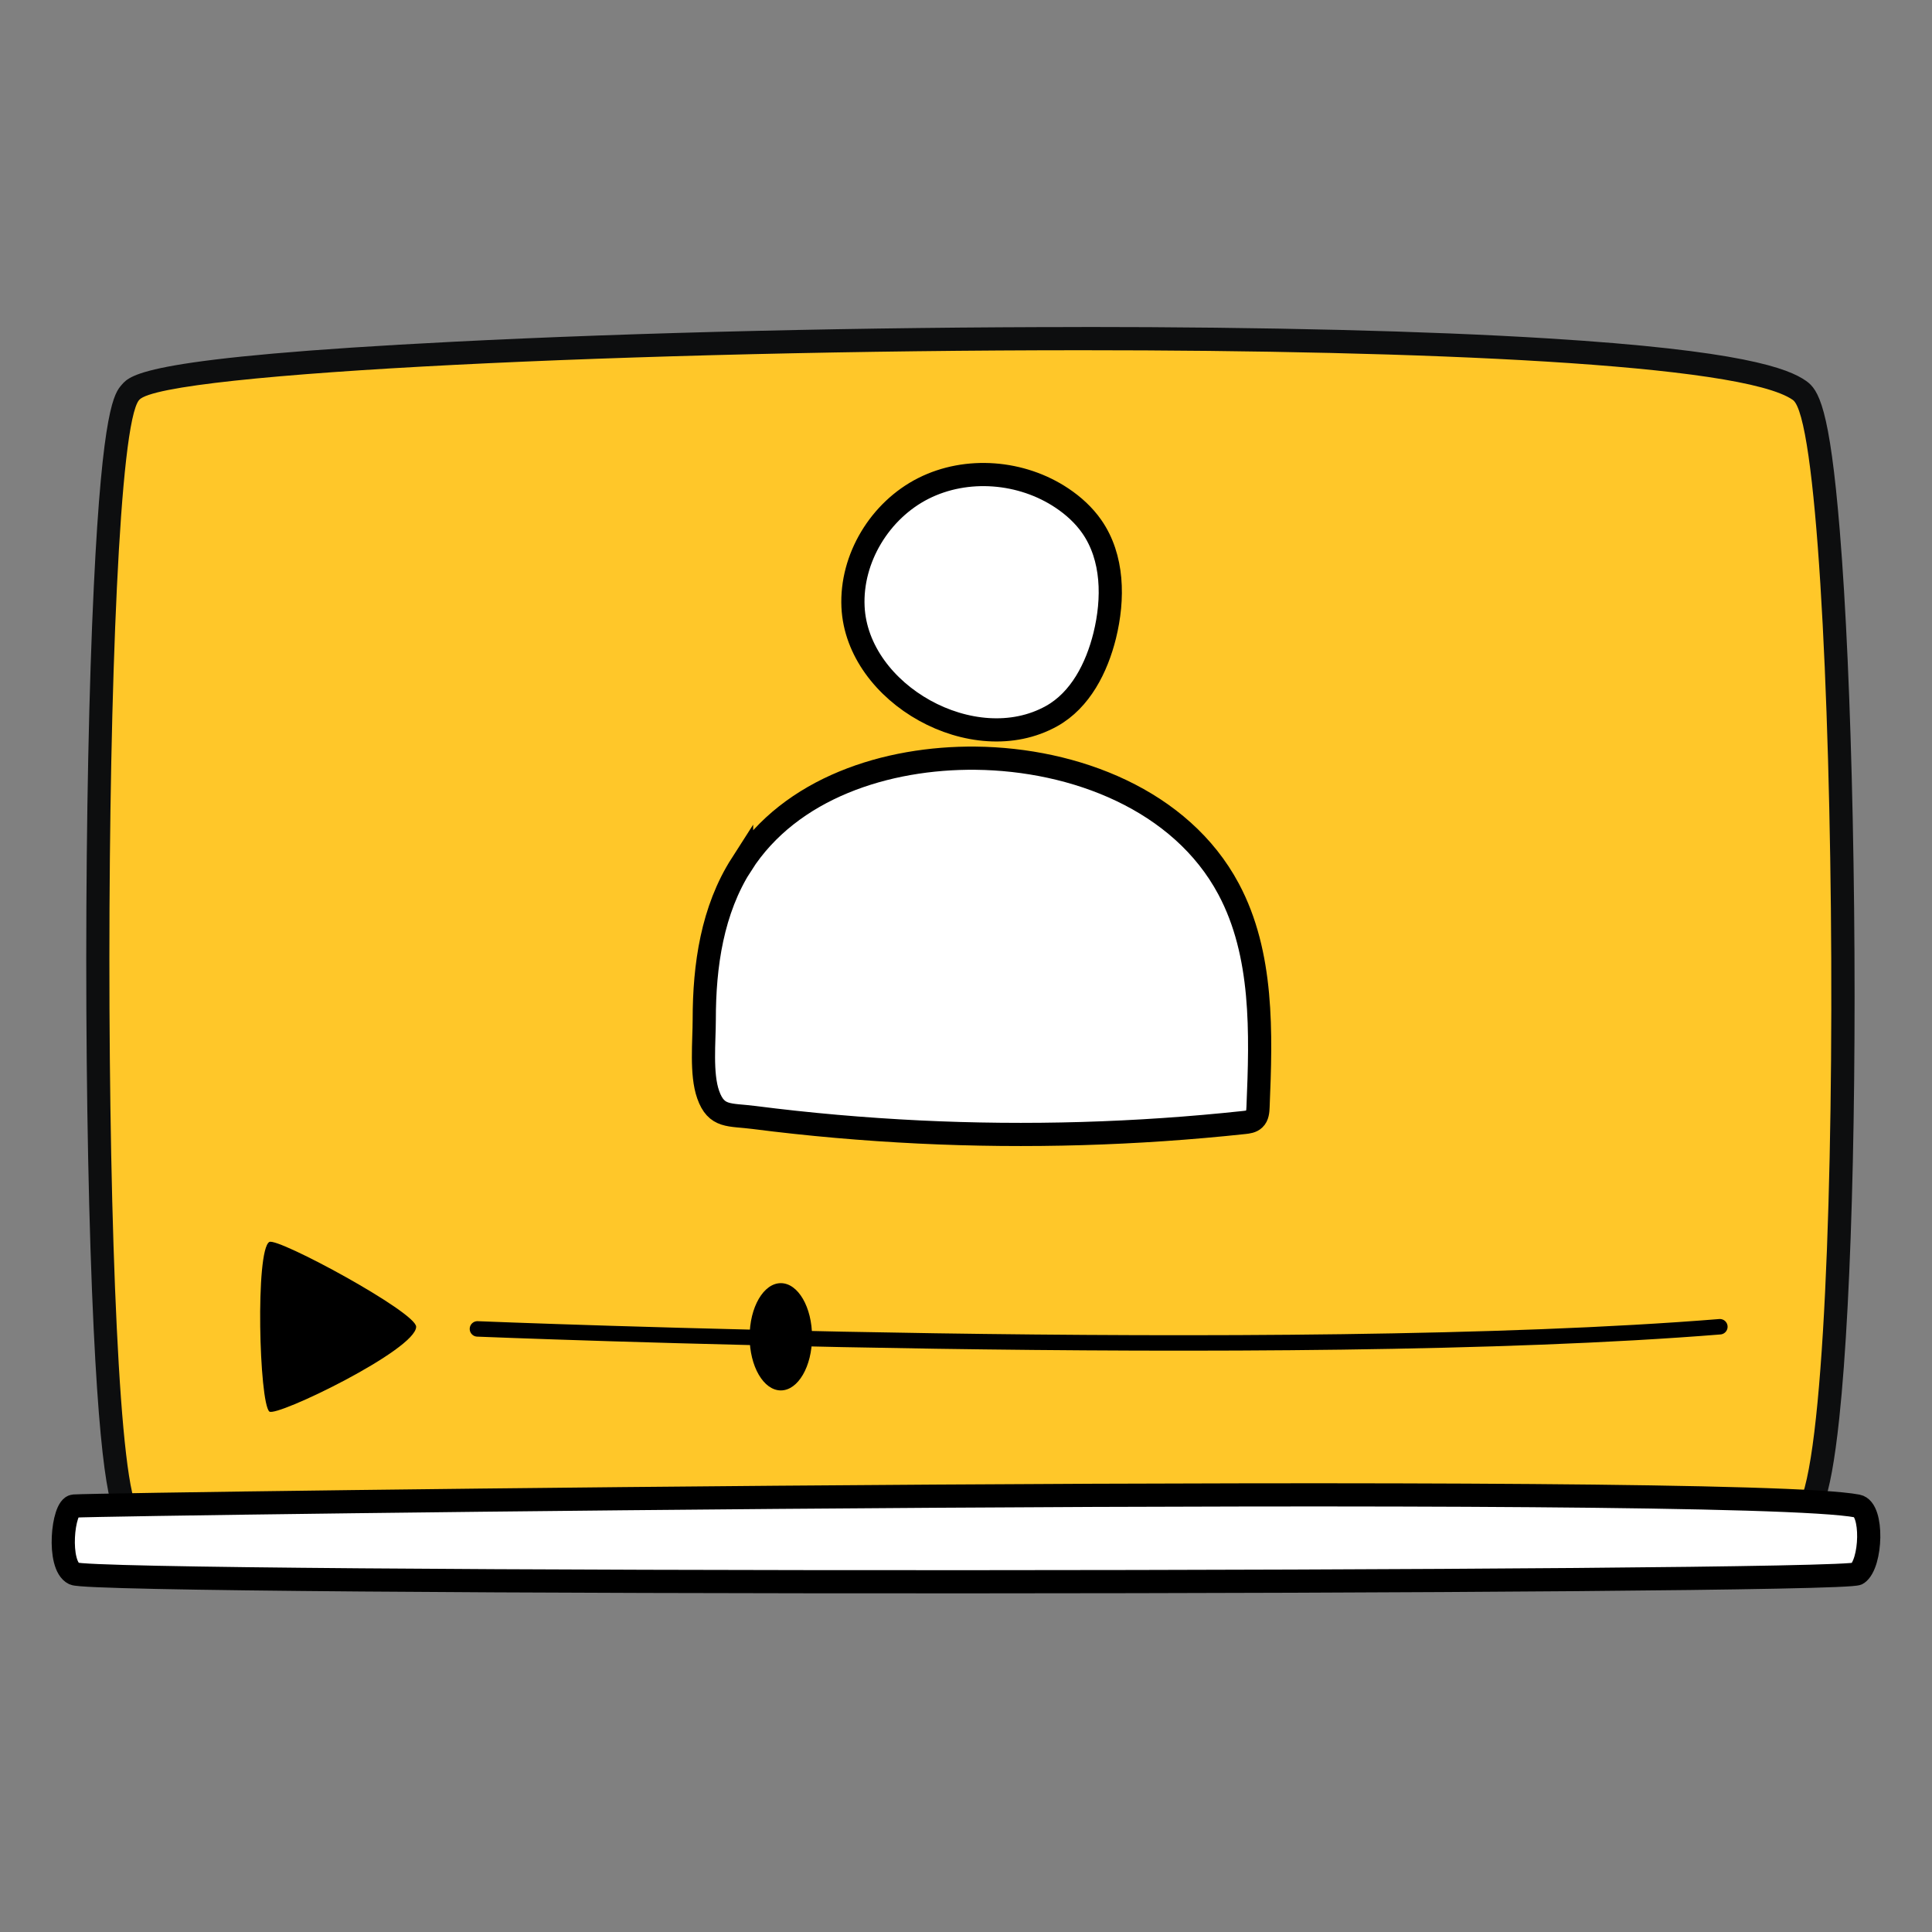 <svg xmlns="http://www.w3.org/2000/svg" id="Layer_1" data-name="Layer 1" viewBox="0 0 250 250"><rect x="0" y="0" width="250" height="250" fill="#808080" stroke="none"/><defs><style>      .cls-1 {        fill: #ffc729;      }      .cls-2 {        fill: #0d0e0f;      }      .cls-3 {        fill: none;        stroke-linecap: round;        stroke-linejoin: round;        stroke-width: 2px;      }      .cls-3, .cls-4 {        stroke: #000;      }      .cls-4 {        fill: #fff;        stroke-miterlimit: 10;        stroke-width: 3px;      }    </style></defs><g><path class="cls-1" d="m97.51,200.67c-76.23,0-79.46-3.07-80.53-4.08-4.03-3.82-4.33-56.53-4.32-72.59,0-11.42.22-68.61,4.22-73.23.73-.84,2.66-3.06,41.91-5.05,23.74-1.2,53.32-1.89,81.14-1.89,31.13,0,84.6.87,92.93,6.7.83.58,2.36,1.66,3.72,18.31.78,9.57,1.36,22.39,1.66,37.1.65,31.06-.03,61.45-1.73,77.43-1.22,11.46-2.67,12.98-3.93,13.52-4.62,1.95-80.01,3.78-135.07,3.78Z"></path><path class="cls-2" d="m139.93,45.32c44.4,0,85.43,1.78,92.06,6.43,6.04,4.23,7.22,140.7,0,143.75-3.97,1.68-75.24,3.66-134.49,3.66-41.24,0-76.65-.96-79.49-3.66-5.17-4.9-5.11-137.86,0-143.75,3.06-3.53,65.24-6.43,121.92-6.43m.02-3v3-3c-27.87,0-57.47.69-81.23,1.9-39.89,2.02-41.81,4.24-42.97,5.57-.93,1.08-2.5,2.88-3.61,26.08-.63,12.99-.97,30.09-.98,48.13,0,18.07.34,35.1.96,47.95,1.12,23.16,2.69,24.65,3.83,25.73,1.54,1.46,4.73,4.49,81.56,4.49,27.68,0,60.59-.45,88.05-1.2,44.08-1.21,46.73-2.33,47.6-2.7,2.22-.94,3.65-3.56,4.84-14.74,1.71-16.04,2.39-46.51,1.74-77.63-.31-14.73-.88-27.59-1.67-37.19-1.31-16.05-2.75-18.29-4.36-19.42-2.31-1.62-8.28-3.95-33.4-5.5-15.66-.97-36.53-1.48-60.37-1.48h0Z"></path></g><path class="cls-4" d="m240.35,203.63c-1.91,1.32-227.69,1.48-230.77,0-2.22-1.06-1.46-8.66,0-8.75,5.23-.31,214.75-3.09,230.77,0,2.07.4,1.83,7.48,0,8.75Z"></path><g><path class="cls-4" d="m110.38,78.52c-.29-6.28,3.5-12.49,9.11-15.32,5.61-2.83,12.72-2.24,17.94,1.26,1.48.99,2.82,2.21,3.84,3.67,2.8,4.01,2.85,9.37,1.68,14.12-1.03,4.15-3.14,8.33-6.87,10.41-10.1,5.63-25.17-2.84-25.7-14.14Z"></path><path class="cls-4" d="m95.96,111.84c6.33-9.89,18.78-13.85,30.3-13.73,12.81.14,26.56,5.39,32.72,16.93,4.5,8.43,4.21,18.59,3.81,28.19-.02.57-.07,1.2-.48,1.58-.34.33-.84.39-1.3.44-13.97,1.5-28.05,1.91-42.08,1.23-7.14-.35-14.28-.97-21.37-1.88-3.18-.41-4.86.05-5.92-2.95-.95-2.67-.51-6.9-.51-9.74,0-6.97,1.03-14.15,4.83-20.08Z"></path></g><g><path d="m53.85,171.68c0-1.89-17.93-11.59-19-10.97-1.83,1.06-1.31,20.76,0,21.94.86.78,19-7.99,19-10.97Z"></path><path class="cls-3" d="m61.78,171.96s104.44,4.27,160.77-.28"></path><ellipse cx="101.04" cy="172.98" rx="4.04" ry="6.94"></ellipse></g></svg>